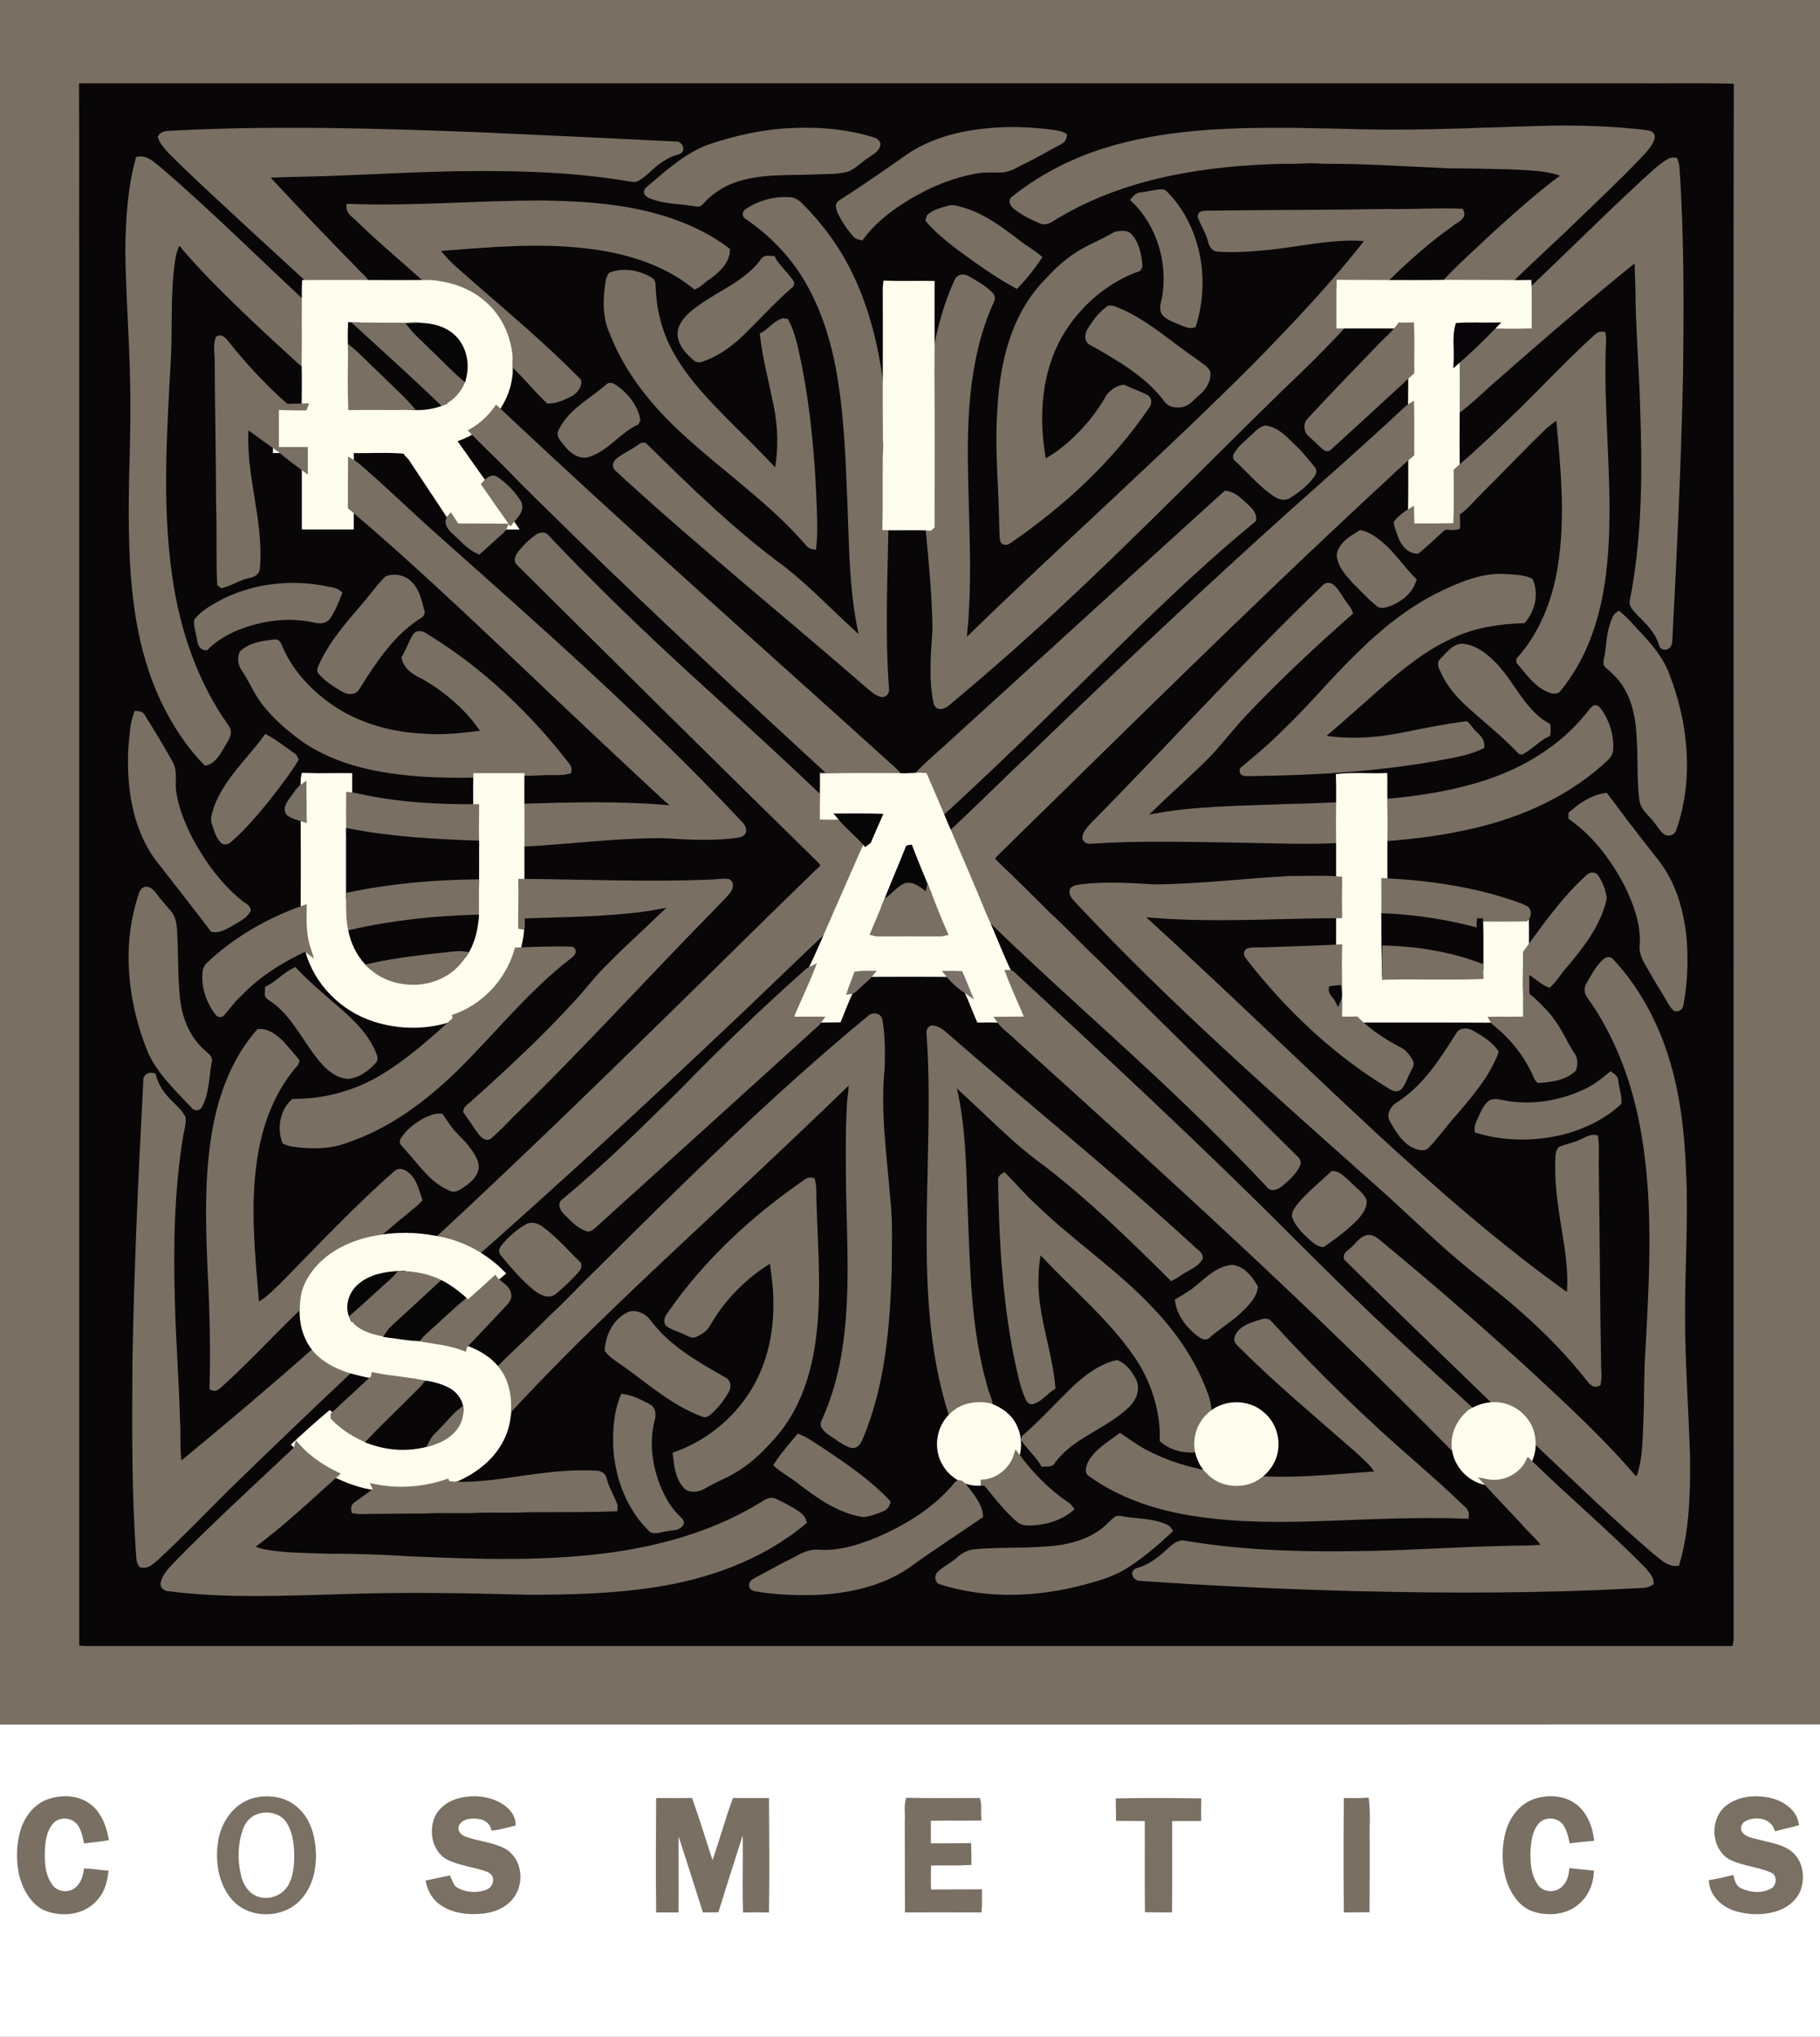 <svg width="59" height="66" viewBox="0 0 59 66" fill="none" xmlns="http://www.w3.org/2000/svg">
<rect x="0" y="0" width="59" height="66" fill="#333333" stroke="none"/>
<g clip-path="url(#clip0_34_357)">
<path d="M0.008 0.003H58.995V55.978C39.334 55.989 19.668 55.978 0.008 55.983V0.003Z" fill="#796F63" stroke="#796F63" stroke-width="0.195"/>
<path d="M2.66 2.798C19.435 2.793 36.209 2.798 52.984 2.798C54.021 2.804 55.064 2.782 56.107 2.809C56.091 10.258 56.102 17.713 56.102 25.162C56.102 34.48 56.096 43.798 56.102 53.122C56.096 53.149 56.091 53.21 56.085 53.242H3.206C3.024 53.242 2.842 53.248 2.666 53.237V8.773C2.66 6.783 2.671 4.793 2.66 2.798Z" fill="#080607" stroke="#080607" stroke-width="0.195"/>
<path d="M44.209 4.289C46.251 4.332 48.293 4.217 50.329 4.168C51.322 4.157 52.315 4.19 53.303 4.305C53.375 4.321 53.447 4.321 53.507 4.354C53.584 4.415 53.529 4.508 53.502 4.574C53.402 4.776 53.231 4.93 53.082 5.094C52.404 5.807 51.681 6.476 50.974 7.166C50.274 7.84 49.551 8.487 48.867 9.172C48.188 9.167 47.515 9.172 46.842 9.167C47.333 8.63 47.895 8.147 48.42 7.643C49.154 6.98 49.888 6.311 50.688 5.73C50.759 5.653 50.599 5.615 50.55 5.582C50.031 5.418 49.485 5.423 48.949 5.39C48.287 5.374 47.625 5.357 46.963 5.357C45.6 5.297 44.243 5.204 42.874 5.209C42.471 5.166 42.069 5.226 41.666 5.209C39.133 5.264 36.517 5.648 34.31 6.952C34.134 7.029 33.974 7.232 33.758 7.155C33.461 7.024 33.157 6.887 32.909 6.673C32.859 6.624 32.793 6.552 32.837 6.476C33.703 5.774 34.713 5.248 35.783 4.908C37.731 4.289 39.801 4.228 41.831 4.239C42.626 4.25 43.415 4.267 44.209 4.289ZM5.578 4.332C8.889 4.157 12.2 4.256 15.511 4.382C17.646 4.475 19.776 4.579 21.906 4.683C22.027 4.661 22.127 4.859 21.989 4.902C21.707 4.974 21.453 5.127 21.227 5.303C21.04 5.462 20.869 5.648 20.653 5.774C20.582 5.818 20.499 5.79 20.422 5.785C18.799 5.505 17.149 5.44 15.505 5.445C13.552 5.445 11.609 5.599 9.662 5.632C9.314 5.642 8.961 5.648 8.613 5.664C8.641 5.741 8.685 5.801 8.735 5.856C9.651 6.848 10.589 7.819 11.532 8.783C11.643 8.915 11.797 9.013 11.88 9.172C11.289 9.172 10.704 9.167 10.12 9.172C8.944 8.087 7.758 7.007 6.588 5.911C6.213 5.549 5.827 5.204 5.473 4.826C5.374 4.705 5.264 4.59 5.22 4.442C5.291 4.321 5.462 4.349 5.578 4.332ZM25.41 4.261C26.342 4.195 27.291 4.25 28.191 4.513C28.279 4.546 28.406 4.557 28.445 4.661C28.434 4.842 28.241 4.919 28.119 5.018C27.887 5.149 27.716 5.363 27.468 5.467C27.137 5.56 26.784 5.538 26.442 5.555C25.553 5.593 24.637 5.522 23.788 5.823C23.374 5.971 22.998 6.223 22.712 6.552C22.651 6.635 22.546 6.585 22.463 6.58C22.077 6.509 21.674 6.519 21.299 6.404C21.183 6.366 21.051 6.344 20.973 6.245C20.957 6.169 21.04 6.13 21.084 6.086C21.696 5.566 22.314 5.001 23.092 4.744C23.843 4.497 24.621 4.321 25.41 4.261ZM31.949 4.261C32.644 4.184 33.35 4.206 34.045 4.294C34.194 4.316 34.349 4.327 34.487 4.398C34.481 4.497 34.415 4.563 34.327 4.601C33.941 4.804 33.565 5.029 33.168 5.22C32.953 5.319 32.754 5.467 32.506 5.489C32.23 5.505 31.949 5.473 31.673 5.522C30.718 5.681 29.824 6.103 29.03 6.64C28.61 6.936 28.218 7.27 27.915 7.682C27.849 7.665 27.777 7.654 27.733 7.599C27.534 7.369 27.358 7.111 27.231 6.832C27.203 6.761 27.17 6.662 27.225 6.596C27.931 6.147 28.616 5.675 29.3 5.193C30.061 4.623 31.011 4.354 31.949 4.261ZM4.491 5.171C4.762 5.127 4.971 5.368 5.17 5.516C6.792 6.914 8.315 8.427 9.882 9.885C9.877 10.521 9.888 11.157 9.877 11.793C9.822 11.781 9.777 11.754 9.739 11.716C8.613 10.691 7.499 9.66 6.461 8.553C6.251 8.317 6.031 8.087 5.843 7.835C5.672 7.906 5.656 8.126 5.606 8.279C5.424 9.331 5.49 10.4 5.451 11.458C5.324 13.881 5.137 16.326 5.495 18.743C5.744 20.458 6.318 22.152 7.338 23.577C7.482 23.786 7.272 23.994 7.184 24.175C7.057 24.378 6.925 24.646 6.676 24.706C6.097 24.114 5.644 23.402 5.291 22.656C4.524 21.017 4.315 19.187 4.282 17.4C4.232 15.728 4.364 14.062 4.315 12.39C4.293 10.948 4.171 9.507 4.16 8.06C4.177 7.09 4.232 6.114 4.491 5.171ZM54.087 5.253C54.147 5.209 54.219 5.193 54.296 5.204C54.318 5.275 54.34 5.346 54.346 5.423C54.501 7.671 54.489 9.923 54.462 12.176C54.401 15.043 54.263 17.91 54.114 20.776C54.109 20.864 54.07 20.957 53.971 20.957C53.866 20.963 53.871 20.842 53.838 20.776C53.7 20.387 53.386 20.108 53.11 19.823C53.022 19.718 52.895 19.614 52.933 19.466C53.342 17.372 53.342 15.229 53.264 13.108C53.231 12.028 53.149 10.954 53.121 9.874C53.121 9.359 53.093 8.849 53.082 8.334C51.548 9.573 50.047 10.855 48.569 12.16C48.116 12.543 47.697 12.971 47.222 13.327C47.222 12.79 47.228 12.247 47.222 11.71C47.642 11.343 48.044 10.948 48.436 10.548C48.806 10.554 49.181 10.559 49.556 10.548V9.463C49.694 9.37 49.805 9.249 49.921 9.134C51.041 8.071 52.133 6.985 53.264 5.938C53.529 5.703 53.778 5.44 54.087 5.253Z" fill="#796F63" stroke="#796F63" stroke-width="0.195"/>
<path d="M36.976 6.334C37.197 6.312 37.417 6.246 37.638 6.23C37.721 6.213 37.77 6.29 37.82 6.339C38.858 7.436 39.122 9.113 38.681 10.522C38.537 10.56 38.41 10.483 38.284 10.434C38.102 10.357 37.892 10.297 37.754 10.143C37.649 9.974 37.754 9.776 37.776 9.595C37.953 8.477 37.588 7.266 36.766 6.471C36.821 6.405 36.888 6.339 36.976 6.334ZM24.224 6.86C24.61 6.597 25.085 6.46 25.554 6.487C25.681 6.476 25.802 6.537 25.896 6.624C26.547 7.26 27.099 8 27.502 8.812C28.296 10.396 28.572 12.177 28.671 13.925C28.688 14.046 28.655 14.172 28.721 14.276C28.748 14.468 28.715 14.665 28.715 14.857C28.71 15.603 28.721 16.343 28.704 17.083C28.671 18.826 28.594 20.574 28.721 22.317C28.738 22.4 28.693 22.493 28.594 22.493C28.401 22.449 28.263 22.301 28.114 22.18C25.416 19.834 22.629 17.587 19.997 15.164C19.925 15.088 19.986 14.978 20.058 14.929C20.256 14.77 20.494 14.671 20.698 14.523C20.759 14.496 20.819 14.413 20.891 14.446C22.326 15.86 23.777 17.275 25.405 18.464C26.199 19.094 26.9 19.829 27.645 20.509C27.75 20.591 27.827 20.711 27.954 20.761C27.954 20.668 27.943 20.58 27.921 20.492C27.59 18.952 27.628 17.362 27.546 15.795C27.496 14.496 27.43 13.186 27.187 11.898C26.988 10.851 26.646 9.82 26.078 8.91C25.603 8.159 24.963 7.512 24.224 7.014C24.158 6.986 24.158 6.888 24.224 6.86Z" fill="#796F63" stroke="#796F63" stroke-width="0.195"/>
<path d="M11.328 6.706C13.442 6.783 15.555 6.585 17.668 6.596C19.042 6.618 20.438 6.722 21.752 7.172C22.397 7.396 23.021 7.698 23.567 8.114C23.55 8.482 23.247 8.75 22.971 8.953C22.817 9.046 22.695 9.194 22.53 9.271C21.531 8.46 20.251 8.093 18.987 7.95C17.464 7.775 15.925 7.906 14.402 8.027C14.308 8.032 14.214 8.049 14.12 8.06C14.352 8.378 14.633 8.652 14.931 8.904C16.217 10.038 17.547 11.129 18.744 12.351C18.772 12.511 18.634 12.659 18.513 12.741C18.286 12.856 18.038 12.976 17.779 12.982C17.354 12.576 16.99 12.105 16.548 11.716C16.532 11.869 16.554 12.023 16.515 12.176C16.509 11.973 16.515 11.776 16.521 11.573C16.471 10.904 16.156 10.236 15.627 9.808C15.158 9.408 14.54 9.211 13.933 9.172C13.16 8.465 12.349 7.802 11.599 7.068C11.499 6.958 11.323 6.876 11.328 6.706ZM30.134 7.029C30.305 6.881 30.525 6.826 30.74 6.766C30.884 6.711 31.033 6.777 31.171 6.81C31.866 7.007 32.451 7.451 33.014 7.884C33.224 8.049 33.461 8.175 33.665 8.35C33.45 8.663 33.212 8.97 32.948 9.244C32.291 8.882 31.678 8.443 31.077 7.999C30.735 7.731 30.387 7.462 30.106 7.128C30.111 7.106 30.128 7.051 30.134 7.029Z" fill="#796F63" stroke="#796F63" stroke-width="0.195"/>
<path d="M39.127 6.925C41.081 6.898 43.029 6.903 44.976 6.871C45.771 6.887 46.566 6.827 47.355 6.86C47.449 7.04 47.173 7.128 47.062 7.227C46.35 7.731 45.688 8.307 45.065 8.915C44.982 8.997 44.888 9.063 44.838 9.173C44.364 9.167 43.895 9.173 43.426 9.167C43.415 9.628 43.42 10.088 43.42 10.549H43.536C42.88 11.256 42.195 11.935 41.489 12.598C38.587 15.432 35.767 18.354 32.727 21.045C32.064 21.632 31.391 22.207 30.712 22.777C30.619 22.86 30.431 22.953 30.365 22.794C30.194 22.005 30.276 21.188 30.326 20.393C30.315 19.308 30.205 18.228 30.105 17.148L30.15 17.099L30.199 17.049C30.199 15.411 30.21 13.777 30.194 12.138C30.216 12.067 30.243 11.996 30.26 11.924C30.398 10.965 30.624 10.006 31.032 9.118C31.082 8.981 31.248 8.959 31.358 9.036C31.623 9.189 31.899 9.337 32.108 9.556C32.219 9.672 32.092 9.803 32.053 9.924C31.281 11.732 31.242 13.744 31.292 15.679C31.319 17.071 31.397 18.458 31.308 19.85C31.303 20.179 31.237 20.508 31.242 20.843C31.314 20.81 31.375 20.749 31.43 20.689C34.492 17.702 37.698 14.862 40.722 11.837C42.008 10.521 43.277 9.184 44.403 7.731C43.222 7.6 42.063 7.928 40.893 8.022C40.413 8.065 39.933 8.093 39.453 8.055C39.32 8.027 39.276 7.89 39.249 7.775C39.177 7.506 39.017 7.271 38.923 7.013C38.929 6.903 39.056 6.936 39.127 6.925Z" fill="#796F63" stroke="#796F63" stroke-width="0.195"/>
<path d="M36.182 7.599C36.309 7.583 36.463 7.55 36.584 7.627C36.838 7.884 36.91 8.268 36.938 8.613C36.932 8.635 36.916 8.679 36.904 8.696C35.911 9.046 35.056 9.754 34.482 10.636C33.643 11.924 33.544 13.552 33.836 15.027C34.002 14.889 34.195 14.802 34.361 14.67C35.006 14.182 35.558 13.558 35.955 12.851C36.071 12.713 36.231 12.587 36.419 12.566C36.656 12.675 36.904 12.763 37.142 12.878C37.263 12.938 37.235 13.097 37.158 13.179C35.983 14.906 34.416 16.342 32.7 17.52C32.645 17.57 32.518 17.586 32.518 17.488C32.484 17.323 32.501 17.159 32.49 16.994C32.474 15.86 32.358 14.731 32.413 13.596C32.451 12.516 32.6 11.414 33.058 10.422C33.285 9.94 33.583 9.49 33.958 9.112C34.344 8.685 34.786 8.301 35.304 8.049C35.602 7.906 35.895 7.758 36.182 7.599ZM24.765 8.433C24.831 8.35 24.958 8.4 25.046 8.394C25.201 8.685 25.477 8.893 25.648 9.173C25.648 9.183 25.642 9.216 25.637 9.227C25.118 9.666 24.666 10.17 24.18 10.647C23.761 11.08 23.27 11.464 22.685 11.645C22.591 11.661 22.525 11.573 22.458 11.518C22.232 11.31 22 11.02 22.078 10.691C22.166 10.378 22.442 10.17 22.69 9.984C23.391 9.479 24.257 9.156 24.765 8.433Z" fill="#796F63" stroke="#796F63" stroke-width="0.195"/>
<path d="M19.807 8.921C20.226 8.762 20.717 8.855 21.092 9.091C21.175 9.135 21.148 9.25 21.159 9.326C21.186 10.055 21.368 10.784 21.721 11.426C22.24 12.385 23.029 13.158 23.791 13.925C24.243 14.369 24.695 14.819 25.131 15.29C25.148 15.285 25.187 15.279 25.203 15.279C25.341 14.561 25.319 13.816 25.17 13.103C25.021 12.358 24.822 11.618 24.734 10.861C24.971 10.741 25.126 10.489 25.391 10.412C25.413 10.417 25.457 10.428 25.479 10.428C25.722 10.883 25.794 11.404 25.904 11.897C26.174 13.289 26.307 14.704 26.367 16.118C26.384 16.644 26.423 17.181 26.367 17.707C26.246 17.691 26.18 17.576 26.102 17.494C24.944 16.184 23.493 15.191 22.212 14.013C21.214 13.103 20.336 12.029 19.851 10.762C19.646 10.313 19.641 9.809 19.702 9.326C19.718 9.189 19.729 9.041 19.807 8.921Z" fill="#796F63" stroke="#796F63" stroke-width="0.195"/>
<path d="M9.887 9.172H10.119C10.704 9.167 11.289 9.172 11.879 9.172C12.564 9.178 13.248 9.172 13.932 9.172C14.539 9.211 15.157 9.408 15.626 9.808C16.156 10.236 16.47 10.905 16.52 11.573C16.514 11.776 16.509 11.973 16.514 12.176C16.47 12.56 16.321 12.938 16.095 13.256C15.891 13.547 15.62 13.788 15.317 13.969C15.124 14.078 14.914 14.177 14.693 14.237C14.716 14.292 14.738 14.341 14.776 14.385C15.091 14.818 15.389 15.262 15.709 15.695C15.985 16.095 16.266 16.495 16.547 16.896C16.586 16.95 16.619 17.005 16.658 17.06C16.553 17.06 16.448 17.06 16.343 17.066C15.83 17.06 15.317 17.066 14.798 17.06C14.732 16.961 14.666 16.857 14.6 16.759C14.186 16.123 13.761 15.498 13.347 14.867C13.297 14.769 13.176 14.725 13.159 14.61C12.563 14.55 11.967 14.599 11.372 14.582C11.372 14.709 11.372 14.835 11.377 14.961C11.372 15.449 11.372 15.936 11.372 16.424V17.06H9.882V15.185V14.583H8.944V14.467C8.944 14.04 8.938 13.612 8.944 13.185C9.253 13.19 9.556 13.207 9.865 13.201L9.876 13.174C9.882 12.713 9.887 12.253 9.876 11.793C9.887 11.157 9.876 10.521 9.882 9.885C9.887 9.649 9.876 9.408 9.887 9.172ZM43.426 9.167C43.895 9.172 44.364 9.167 44.838 9.172C45.506 9.172 46.173 9.178 46.841 9.167C47.514 9.172 48.188 9.167 48.866 9.172C49.093 9.178 49.319 9.178 49.55 9.172C49.556 9.266 49.556 9.364 49.556 9.463V10.548C49.181 10.559 48.806 10.554 48.436 10.548C48.044 10.554 47.658 10.532 47.272 10.559C47.167 10.932 47.244 11.327 47.222 11.71C47.227 12.248 47.222 12.79 47.222 13.327C47.216 13.974 47.216 14.615 47.222 15.262C47.227 15.712 47.222 16.167 47.222 16.622V16.66C47.211 16.791 47.211 16.918 47.205 17.049C46.72 17.06 46.234 17.066 45.749 17.06C45.749 16.896 45.749 16.726 45.743 16.556C45.754 15.942 45.749 15.328 45.749 14.709C45.743 14.188 45.754 13.673 45.743 13.152C45.749 12.785 45.749 12.417 45.749 12.05C45.743 11.551 45.76 11.053 45.743 10.548C45.622 10.554 45.506 10.554 45.39 10.548H43.42C43.42 10.088 43.415 9.627 43.426 9.167ZM28.715 9.704C28.72 9.534 28.704 9.364 28.726 9.194C29.217 9.211 29.708 9.194 30.199 9.2C30.194 10.181 30.205 11.162 30.194 12.138C30.21 13.777 30.199 15.41 30.199 17.049L30.149 17.098C29.669 17.066 29.189 17.098 28.704 17.082C28.72 16.342 28.709 15.602 28.715 14.857C28.715 14.665 28.748 14.467 28.72 14.275C28.709 12.752 28.72 11.228 28.715 9.704Z" fill="#FFFDEE" stroke="#FFFDEE" stroke-width="0.195"/>
<path d="M35.955 10.001C36.082 9.979 36.193 10.061 36.309 10.099C37.224 10.505 37.958 11.196 38.781 11.749C38.902 11.848 39.056 11.925 39.139 12.062C39.167 12.33 39.007 12.572 38.808 12.736C38.648 12.862 38.516 13.059 38.3 13.098C38.141 13.12 37.936 13.114 37.837 12.966C37.219 12.133 36.292 11.607 35.404 11.102C35.238 11.037 35.255 10.834 35.343 10.708C35.503 10.445 35.696 10.182 35.955 10.001Z" fill="#796F63" stroke="#796F63" stroke-width="0.195"/>
<path d="M11.377 10.543C11.466 10.549 11.554 10.548 11.642 10.548C12.547 11.376 13.458 12.193 14.335 13.042C13.998 13.18 13.629 13.212 13.265 13.185C12.928 12.812 12.547 12.478 12.194 12.122C11.913 11.869 11.665 11.59 11.377 11.349C11.372 11.08 11.366 10.812 11.377 10.543Z" fill="#080607" stroke="#080607" stroke-width="0.195"/>
<path d="M11.645 10.548C12.125 10.554 12.605 10.554 13.085 10.554C13.272 10.559 13.46 10.51 13.642 10.559C13.543 10.559 13.443 10.565 13.344 10.57C13.537 10.811 13.774 11.003 13.984 11.223C14.337 11.551 14.663 11.902 15.022 12.215C14.933 12.576 14.674 12.883 14.337 13.042C13.46 12.193 12.55 11.376 11.645 10.548ZM45.392 10.548C45.508 10.554 45.624 10.554 45.745 10.548C45.762 11.053 45.745 11.551 45.751 12.05C44.863 12.867 43.974 13.689 43.08 14.5C43.025 14.566 42.948 14.489 42.904 14.451C42.766 14.314 42.622 14.188 42.479 14.056C42.358 13.947 42.347 13.738 42.468 13.623C43.18 12.856 43.908 12.1 44.642 11.343C44.885 11.069 45.177 10.85 45.392 10.548Z" fill="#796F63" stroke="#796F63" stroke-width="0.195"/>
<path d="M47.272 10.56C47.658 10.533 48.044 10.555 48.436 10.549C48.044 10.949 47.641 11.344 47.222 11.711C47.244 11.327 47.167 10.933 47.272 10.56Z" fill="#080508" stroke="#080508" stroke-width="0.195"/>
<path d="M13.344 10.57C13.443 10.565 13.543 10.56 13.642 10.56C14.011 10.57 14.392 10.669 14.668 10.921C15.021 11.245 15.132 11.765 15.021 12.215C14.662 11.902 14.337 11.552 13.984 11.223C13.774 11.004 13.537 10.812 13.344 10.57Z" fill="#070607" stroke="#070607" stroke-width="0.195"/>
<path d="M51.743 10.938C51.798 10.883 51.864 10.828 51.958 10.845C51.98 10.971 51.963 11.102 51.958 11.234C51.886 13.284 52.145 15.329 52.063 17.378C52.018 18.447 51.886 19.522 51.516 20.536C51.279 21.194 50.937 21.818 50.484 22.361C50.363 22.41 50.236 22.35 50.126 22.295C49.751 22.103 49.524 21.742 49.254 21.44V21.385C49.993 20.558 50.413 19.494 50.589 18.409C50.86 16.776 50.689 15.12 50.534 13.481C50.363 13.553 50.231 13.69 50.082 13.794C49.337 14.512 48.625 15.268 47.891 15.997C47.676 16.211 47.483 16.458 47.223 16.622C47.223 16.167 47.229 15.712 47.223 15.263C47.952 14.638 48.642 13.975 49.326 13.317C50.131 12.522 50.904 11.7 51.743 10.938ZM7.08 10.976C7.169 10.938 7.229 11.015 7.284 11.069C7.886 11.831 8.548 12.544 9.276 13.185C9.475 13.18 9.679 13.18 9.878 13.174L9.867 13.202C9.558 13.207 9.254 13.191 8.945 13.185C8.94 13.613 8.945 14.04 8.945 14.468C8.614 14.243 8.305 13.991 7.969 13.772C7.831 15.339 8.465 16.858 8.327 18.42C8.316 18.557 8.184 18.612 8.062 18.634C7.764 18.699 7.494 18.875 7.202 18.957C7.185 18.941 7.152 18.913 7.135 18.902C7.097 18.053 7.135 17.192 7.102 16.343C7.102 14.802 7.064 13.267 7.058 11.727C7.058 11.481 7.003 11.217 7.08 10.976ZM11.379 11.349C11.666 11.59 11.914 11.87 12.195 12.122C12.549 12.478 12.929 12.812 13.266 13.185C12.642 13.196 12.008 13.18 11.384 13.191C11.362 12.577 11.373 11.963 11.379 11.349ZM19.727 12.522C19.799 12.467 19.887 12.544 19.954 12.582C20.296 12.829 20.577 13.185 20.66 13.602C20.649 13.624 20.632 13.662 20.621 13.684C20.058 13.936 19.689 14.501 19.098 14.704C18.789 14.819 18.513 14.572 18.342 14.347C18.265 14.238 18.116 14.117 18.199 13.969C18.519 13.317 19.209 12.988 19.727 12.522ZM45.447 13.405C45.546 13.317 45.634 13.218 45.745 13.152C45.756 13.673 45.745 14.188 45.75 14.709C45.314 15.071 44.911 15.476 44.492 15.855C40.392 19.659 36.425 23.594 32.43 27.502C32.341 27.596 32.231 27.678 32.159 27.798C32.148 27.875 32.225 27.924 32.27 27.979C32.849 28.533 33.423 29.097 33.991 29.668C34.51 30.139 34.984 30.654 35.492 31.131C37.655 33.258 39.818 35.385 41.97 37.522C42.025 37.572 42.092 37.632 42.064 37.72C41.948 37.983 41.716 38.18 41.501 38.361C41.402 38.443 41.231 38.531 41.142 38.399C40.282 37.484 39.393 36.59 38.483 35.719C36.37 33.691 34.146 31.772 32.049 29.728C31.994 29.695 31.944 29.58 31.878 29.64C31.53 28.774 31.149 27.913 30.785 27.053C31.723 26.181 32.628 25.277 33.561 24.395C36.259 21.796 38.985 19.22 41.772 16.715C43.002 15.614 44.244 14.528 45.447 13.405ZM15.319 13.969C15.622 13.788 15.892 13.547 16.097 13.257C20.207 17.132 24.451 20.875 28.65 24.669C28.81 24.828 29.009 24.965 29.146 25.151C28.33 25.151 27.508 25.14 26.685 25.162C26.691 25.595 26.669 26.028 26.674 26.461C26.857 26.466 27.039 26.466 27.226 26.461C27.48 26.768 27.795 27.015 28.059 27.316L28.148 27.25C27.745 28.133 27.364 29.026 26.972 29.914C25.759 31.043 24.578 32.211 23.364 33.346C20.759 35.812 18.116 38.235 15.429 40.614C15.028 40.382 14.589 40.224 14.132 40.148C14.16 40.142 14.209 40.137 14.232 40.131C16.709 37.835 19.131 35.489 21.548 33.126C23.27 31.444 24.98 29.739 26.719 28.062C26.68 27.979 26.619 27.908 26.553 27.842C23.292 24.647 20.053 21.44 16.814 18.223C16.737 18.14 16.819 18.031 16.863 17.954C17.018 17.751 17.206 17.565 17.415 17.417C17.504 17.346 17.653 17.313 17.724 17.428C19.192 18.984 20.737 20.47 22.31 21.912C23.767 23.244 25.229 24.564 26.652 25.929C26.68 25.666 26.658 25.398 26.669 25.134C26.774 25.14 26.873 25.14 26.972 25.14C26.939 25.063 26.873 25.009 26.812 24.954C24.092 22.449 21.383 19.933 18.734 17.357C17.962 16.589 17.167 15.844 16.417 15.054C16.052 14.693 15.677 14.336 15.319 13.969ZM41.021 13.887C41.38 13.936 41.65 14.221 41.893 14.468C42.136 14.682 42.334 14.945 42.544 15.197C42.616 15.263 42.555 15.356 42.506 15.416C42.312 15.679 42.048 15.882 41.772 16.052C41.634 16.145 41.468 16.085 41.341 15.997C40.911 15.707 40.569 15.306 40.194 14.95C40.144 14.895 40.033 14.846 40.078 14.758C40.215 14.517 40.442 14.347 40.64 14.161C40.756 14.051 40.861 13.925 41.021 13.887Z" fill="#796F63" stroke="#796F63" stroke-width="0.195"/>
<path d="M9.109 14.583H9.882V15.186C9.623 14.989 9.352 14.802 9.109 14.583Z" fill="#787064" stroke="#787064" stroke-width="0.195"/>
<path d="M11.38 14.961C11.54 15.049 11.668 15.18 11.811 15.301C12.583 15.975 13.317 16.693 14.084 17.373C17.428 20.349 20.794 23.309 23.862 26.57C23.95 26.674 24.088 26.768 24.094 26.916C24.083 27.025 23.967 27.036 23.884 27.053C23.101 27.162 22.311 27.113 21.528 27.064C19.983 27.053 18.444 27.261 16.904 27.343C16.91 26.943 16.904 26.543 16.904 26.143C18.504 26.093 20.104 26.05 21.699 26.192C21.771 26.198 21.848 26.198 21.92 26.192C21.787 26.006 21.583 25.874 21.418 25.71C19.928 24.323 18.444 22.931 16.965 21.522C15.133 19.79 13.301 18.052 11.375 16.424C11.375 15.937 11.375 15.449 11.38 14.961Z" fill="#796F63" stroke="#796F63" stroke-width="0.195"/>
<path d="M15.711 15.695C15.805 15.597 15.943 15.432 16.086 15.547C16.368 15.733 16.61 15.991 16.793 16.276C16.941 16.506 16.688 16.726 16.55 16.896C16.268 16.495 15.987 16.095 15.711 15.695Z" fill="#7A7064" stroke="#7A7064" stroke-width="0.195"/>
<path d="M31.003 23.945C33.91 21.298 36.819 18.645 39.737 16.003C39.975 16.025 40.151 16.206 40.322 16.354C40.455 16.491 40.642 16.622 40.626 16.831C39.252 17.96 37.95 19.182 36.675 20.421C34.628 22.422 32.603 24.439 30.495 26.368C30.324 25.962 30.147 25.551 29.971 25.146L29.96 25.129C29.888 25.124 29.822 25.113 29.75 25.107C30.147 24.696 30.589 24.334 31.003 23.945Z" fill="#796F63" stroke="#796F63" stroke-width="0.195"/>
<path d="M45.281 16.939C45.408 16.78 45.574 16.66 45.745 16.556C45.75 16.726 45.75 16.895 45.75 17.06C46.236 17.065 46.721 17.06 47.207 17.049C47.212 16.917 47.212 16.791 47.224 16.66C47.229 16.791 47.24 16.923 47.235 17.054C47.08 17.131 46.854 16.989 46.727 17.142C46.473 17.378 46.214 17.619 45.943 17.844C45.701 17.844 45.524 17.63 45.436 17.422C45.381 17.263 45.303 17.104 45.281 16.939Z" fill="#7A7064" stroke="#7A7064" stroke-width="0.195"/>
<path d="M14.603 16.759C14.669 16.858 14.735 16.962 14.802 17.06C15.32 17.066 15.834 17.06 16.347 17.066C16.308 17.164 16.22 17.23 16.142 17.296C15.933 17.482 15.729 17.674 15.519 17.86C15.193 17.707 14.967 17.428 14.708 17.197C14.581 17.088 14.47 16.907 14.603 16.759Z" fill="#797064" stroke="#797064" stroke-width="0.195"/>
<path d="M44.11 17.279C44.358 17.334 44.562 17.488 44.755 17.646C45.158 17.986 45.445 18.436 45.815 18.803C45.699 19.159 45.385 19.412 45.048 19.543C44.927 19.576 44.778 19.658 44.667 19.543C44.397 19.324 44.165 19.061 43.917 18.82C43.702 18.578 43.448 18.315 43.431 17.976C43.497 17.636 43.834 17.449 44.11 17.279ZM46.819 19.214C47.432 18.924 48.094 18.655 48.789 18.699C49.059 18.721 49.346 18.715 49.6 18.825C49.788 19.236 49.666 19.757 49.374 20.097C48.59 20.124 47.801 20.239 47.084 20.574C46.173 20.979 45.395 21.615 44.656 22.267C44.093 22.766 43.531 23.27 42.956 23.758C42.907 23.808 42.846 23.846 42.813 23.912C43.724 24.076 44.662 24.005 45.561 23.819C46.212 23.687 46.863 23.555 47.525 23.473C47.619 23.555 47.674 23.671 47.768 23.753C47.884 23.868 48.033 23.994 48.022 24.175C47.531 24.41 46.985 24.476 46.455 24.58C44.496 24.92 42.499 25.03 40.507 25.052C40.424 25.046 40.258 25.085 40.286 24.948C40.777 24.542 41.268 24.131 41.715 23.671C42.504 22.92 43.194 22.075 43.977 21.314C44.811 20.48 45.743 19.718 46.819 19.214ZM12.547 18.765C12.779 18.672 13.082 18.726 13.259 18.907C13.524 19.148 13.579 19.521 13.673 19.85C13.651 19.938 13.546 19.965 13.48 20.02C12.646 20.585 12.089 21.451 11.559 22.289C11.471 22.437 11.267 22.404 11.134 22.328C10.875 22.174 10.616 22.01 10.417 21.785C10.345 21.73 10.401 21.648 10.423 21.588C10.765 20.826 11.328 20.201 11.868 19.57C12.095 19.307 12.293 19.011 12.547 18.765ZM7.123 19.57C8.166 19.006 9.413 18.858 10.572 19.094C10.71 19.127 10.87 19.132 10.986 19.231C10.886 19.488 10.781 19.751 10.627 19.982C10.533 20.124 10.351 20.113 10.207 20.08C9.347 19.888 8.436 20.015 7.631 20.349C7.283 20.497 6.946 20.7 6.676 20.974C6.516 20.974 6.494 20.793 6.477 20.672C6.45 20.486 6.373 20.305 6.389 20.119C6.577 19.877 6.858 19.724 7.123 19.57Z" fill="#796F63" stroke="#796F63" stroke-width="0.195"/>
<path d="M42.951 19.033C42.99 18.979 43.067 18.979 43.128 18.995C43.299 19.116 43.398 19.313 43.509 19.483C43.591 19.609 43.696 19.713 43.752 19.85C42.571 20.891 41.412 21.971 40.325 23.122C39.916 23.555 39.558 24.032 39.144 24.465C38.559 25.057 37.93 25.6 37.34 26.181C37.229 26.296 37.086 26.384 37.008 26.526C37.351 26.488 37.687 26.411 38.024 26.367C39.287 26.203 40.562 26.203 41.831 26.148C42.355 26.142 42.885 26.11 43.409 26.093C43.404 26.471 43.404 26.844 43.409 27.222C42.256 27.277 41.108 27.222 39.961 27.206C38.432 27.184 36.898 27.14 35.375 27.244C35.292 27.255 35.199 27.233 35.182 27.14C35.199 27.009 35.292 26.904 35.375 26.806C37.913 24.23 40.341 21.544 42.951 19.033ZM52.282 20.261C52.326 20.135 52.354 19.987 52.475 19.91C52.724 20.113 52.928 20.371 53.154 20.601C53.513 20.99 53.86 21.407 54.037 21.911C54.638 23.473 54.809 25.255 54.252 26.855C54.23 26.965 54.081 27.025 53.993 26.948C53.871 26.85 53.8 26.707 53.7 26.587C53.529 26.362 53.264 26.186 53.237 25.885C53.16 25.265 53.198 24.635 53.16 24.016C53.138 23.391 53.044 22.739 52.702 22.201C52.553 21.955 52.343 21.752 52.122 21.566C52.039 21.505 52.095 21.401 52.1 21.319C52.172 20.968 52.166 20.601 52.282 20.261ZM13.474 20.612C13.535 20.508 13.673 20.546 13.756 20.601C15.56 21.692 17.111 23.166 18.391 24.822C18.43 24.871 18.441 24.92 18.43 24.98C18.159 25.046 17.883 25.008 17.607 25.024C15.753 25.085 13.866 25.238 12.034 24.849C11.289 24.69 10.566 24.421 9.932 24.005C9.463 23.676 9.021 23.303 8.657 22.865C8.348 22.508 8.183 22.064 7.923 21.681C7.819 21.538 7.78 21.335 7.857 21.171C8.133 20.908 8.53 20.864 8.895 20.82C9.021 20.787 9.038 20.952 9.082 21.029C9.479 21.922 10.208 22.634 11.041 23.128C11.863 23.599 12.801 23.829 13.745 23.873C14.407 23.928 15.069 23.84 15.726 23.758C15.24 22.991 14.534 22.377 13.745 21.922C13.48 21.801 13.188 21.631 13.116 21.319C13.254 21.094 13.331 20.837 13.474 20.612ZM46.77 21.407C46.963 21.231 47.123 20.963 47.404 20.957C47.697 20.979 47.962 21.133 48.177 21.319C48.96 21.944 49.258 23.024 50.163 23.523C50.174 23.61 50.174 23.698 50.163 23.78C49.854 23.923 49.628 24.191 49.33 24.35L49.291 24.345C48.789 23.813 48.215 23.363 47.669 22.87C47.322 22.552 46.996 22.201 46.803 21.763C46.753 21.653 46.654 21.505 46.77 21.407Z" fill="#796F63" stroke="#796F63" stroke-width="0.195"/>
<path d="M51.509 23.161C51.575 23.09 51.625 22.991 51.713 22.947C51.791 22.958 51.818 23.035 51.862 23.084C52.1 23.435 52.227 23.868 52.199 24.29C52.188 24.493 52 24.603 51.873 24.729C50.626 25.836 49.032 26.494 47.404 26.823C46.698 26.976 45.975 27.069 45.252 27.135C45.125 27.14 44.998 27.168 44.877 27.146C44.899 26.477 44.849 25.814 44.871 25.151C44.915 25.425 44.871 25.71 44.893 25.989C46.019 25.896 47.15 25.715 48.231 25.359C49.495 24.937 50.676 24.208 51.509 23.161ZM4.43 23.139C4.496 23.145 4.574 23.145 4.607 23.216C4.916 23.715 5.225 24.219 5.512 24.734C5.666 25.008 5.572 25.332 5.611 25.628C5.683 26.187 5.903 26.713 6.157 27.212C6.576 27.985 7.101 28.714 7.79 29.267C7.868 29.338 8.006 29.377 8.033 29.492C7.923 29.684 7.708 29.777 7.531 29.892C7.332 29.991 7.134 30.144 6.902 30.106C6.306 29.328 5.705 28.555 5.098 27.782C4.369 26.762 4.193 25.452 4.259 24.23C4.298 23.863 4.303 23.484 4.43 23.139ZM8.629 23.907C8.949 24.087 9.236 24.312 9.534 24.526C9.545 24.548 9.562 24.592 9.573 24.614C9.302 25.058 8.977 25.463 8.662 25.874C8.293 26.324 7.923 26.773 7.481 27.162C7.415 27.217 7.327 27.316 7.233 27.245C7.084 27.097 7.034 26.883 6.968 26.691C6.891 26.505 6.996 26.313 7.046 26.132C7.382 25.271 8.094 24.641 8.629 23.907Z" fill="#796F63" stroke="#796F63" stroke-width="0.195"/>
<path d="M9.84 25.48C9.845 25.37 9.84 25.255 9.862 25.145C10.348 25.162 10.833 25.145 11.319 25.151V25.765C11.313 26.159 11.319 26.554 11.319 26.949V29.015C11.319 29.421 11.308 29.826 11.407 30.221C11.501 30.638 11.722 31.027 12.036 31.312C12.72 31.937 13.846 31.986 14.585 31.427C14.767 31.29 14.916 31.114 15.043 30.928C15.286 30.577 15.391 30.155 15.424 29.739C15.441 29.355 15.424 28.977 15.435 28.593C15.441 28.177 15.435 27.755 15.435 27.338C15.424 26.943 15.429 26.554 15.435 26.16C15.441 25.825 15.429 25.491 15.441 25.151H16.903C16.903 25.485 16.897 25.814 16.903 26.143C16.903 26.543 16.908 26.943 16.903 27.343V28.577C16.914 29.081 16.892 29.591 16.897 30.095C16.881 30.336 16.831 30.572 16.77 30.802C16.483 31.805 15.683 32.66 14.679 32.984C13.873 33.28 12.957 33.274 12.141 33.011C11.114 32.682 10.27 31.833 9.989 30.797C9.84 30.358 9.834 29.892 9.845 29.437C9.851 28.473 9.851 27.508 9.845 26.538C9.84 26.187 9.845 25.836 9.84 25.48ZM26.686 25.162C27.508 25.14 28.331 25.151 29.147 25.151C29.423 25.173 29.694 25.123 29.969 25.145C30.146 25.551 30.323 25.962 30.494 26.368C30.587 26.598 30.687 26.828 30.786 27.053C31.15 27.913 31.531 28.774 31.879 29.64C32.171 30.265 32.403 30.912 32.701 31.526C32.894 32.041 33.131 32.534 33.335 33.038C33.015 33.044 32.701 33.038 32.386 33.044C32.171 33.033 31.961 33.033 31.746 33.038C31.614 32.737 31.503 32.425 31.36 32.123C31.283 31.937 31.211 31.745 31.128 31.564C30.996 31.558 30.863 31.558 30.736 31.558C29.892 31.553 29.053 31.553 28.215 31.558C28.066 31.558 27.922 31.553 27.773 31.575C27.707 31.756 27.63 31.931 27.569 32.118C27.42 32.414 27.31 32.726 27.183 33.033C26.973 33.038 26.769 33.033 26.559 33.044C26.239 33.044 25.925 33.038 25.605 33.044C25.814 32.49 26.085 31.964 26.3 31.416C26.543 30.923 26.752 30.413 26.973 29.914C27.365 29.026 27.746 28.133 28.148 27.25C28.259 26.987 28.375 26.729 28.491 26.466C28.066 26.455 27.646 26.461 27.227 26.461C27.039 26.466 26.857 26.466 26.675 26.461C26.67 26.028 26.692 25.595 26.686 25.162ZM43.406 25.173C43.891 25.123 44.388 25.167 44.873 25.151C44.851 25.814 44.901 26.477 44.879 27.146C44.879 27.612 44.873 28.083 44.879 28.555C44.885 28.933 44.879 29.311 44.879 29.695C44.873 30.347 44.885 30.999 44.901 31.652C45.927 31.624 46.959 31.668 47.991 31.63C47.986 31.524 47.986 31.418 47.991 31.312C47.991 30.797 48.002 30.281 47.98 29.766C48.477 29.766 48.968 29.772 49.464 29.761C49.475 30.133 49.464 30.506 49.47 30.879C49.486 31.334 49.437 31.789 49.475 32.249V32.282C49.475 32.534 49.47 32.786 49.475 33.038C49.111 33.049 48.753 33.038 48.388 33.044C46.915 33.033 45.442 33.038 43.963 33.038C43.775 33.044 43.593 33.044 43.406 33.038C43.433 32.26 43.389 31.482 43.411 30.703V29.657C43.406 29.273 43.406 28.884 43.411 28.5V27.223C43.406 26.846 43.406 26.47 43.411 26.094C43.411 25.787 43.417 25.48 43.406 25.173Z" fill="#FFFDEE" stroke="#FFFDEE" stroke-width="0.195"/>
<path d="M9.479 25.907C9.595 25.765 9.684 25.584 9.838 25.48C9.844 25.836 9.838 26.187 9.844 26.537C9.678 26.483 9.502 26.444 9.364 26.34C9.264 26.187 9.397 26.028 9.479 25.907Z" fill="#787064" stroke="#787064" stroke-width="0.195"/>
<path d="M11.319 25.765C11.507 25.781 11.689 25.836 11.871 25.869C13.04 26.105 14.243 26.165 15.435 26.159C15.43 26.554 15.424 26.943 15.435 27.338C14.056 27.288 12.676 27.212 11.319 26.949C11.319 26.554 11.313 26.159 11.319 25.765ZM50.943 26.384C51.252 26.11 51.627 25.852 52.047 25.797C52.472 26.362 52.897 26.938 53.338 27.491C53.537 27.754 53.758 28.001 53.928 28.286C54.293 28.884 54.475 29.569 54.563 30.259C54.64 31.021 54.618 31.8 54.475 32.556C54.469 32.638 54.386 32.704 54.309 32.666C54.182 32.545 54.116 32.381 54.028 32.238C53.857 31.964 53.686 31.69 53.531 31.405C53.393 31.175 53.228 30.928 53.25 30.648C53.305 29.969 53.062 29.311 52.775 28.708C52.334 27.853 51.743 27.042 50.943 26.483C50.943 26.461 50.943 26.411 50.943 26.384Z" fill="#796F63" stroke="#796F63" stroke-width="0.195"/>
<path d="M27.227 26.46C27.646 26.46 28.065 26.455 28.49 26.466C28.374 26.729 28.258 26.987 28.148 27.25C28.126 27.266 28.082 27.299 28.06 27.316C27.795 27.014 27.48 26.767 27.227 26.46Z" fill="#070606" stroke="#070606" stroke-width="0.195"/>
<path d="M11.316 26.948C12.674 27.211 14.053 27.288 15.433 27.337C15.433 27.754 15.438 28.176 15.433 28.593C14.053 28.609 12.668 28.73 11.316 29.015L11.316 26.948Z" fill="#080607" stroke="#080607" stroke-width="0.195"/>
<path d="M29.449 27.486C29.46 27.481 29.482 27.47 29.493 27.47C29.681 27.969 29.891 28.456 30.095 28.955L30.078 29.037C29.852 28.917 29.653 28.654 29.361 28.714C29.124 28.824 28.969 29.049 28.754 29.186C28.98 28.615 29.223 28.056 29.449 27.486Z" fill="#070607" stroke="#070607" stroke-width="0.195"/>
<path d="M51.449 28.472C51.521 28.39 51.653 28.314 51.731 28.428C51.869 28.631 51.957 28.872 51.99 29.108C51.808 29.936 51.267 30.627 50.732 31.268C50.544 31.465 50.412 31.712 50.213 31.898C49.948 31.788 49.744 31.547 49.479 31.432C49.474 31.701 49.485 31.975 49.474 32.249C49.435 31.788 49.485 31.334 49.468 30.879C50.081 30.04 50.682 29.18 51.449 28.472ZM37.417 28.757C38.896 28.747 40.358 28.56 41.831 28.483C42.356 28.489 42.885 28.456 43.41 28.5C43.404 28.884 43.404 29.273 43.41 29.656C41.258 29.662 39.1 29.826 36.959 29.607C36.965 29.667 36.992 29.717 37.047 29.755C39.569 32.046 42.008 34.431 44.508 36.749C46.533 38.618 48.618 40.444 50.875 42.044C50.953 41.436 50.875 40.827 50.787 40.224C50.649 39.358 50.484 38.487 50.517 37.604C50.522 37.484 50.511 37.358 50.588 37.254C50.793 37.155 51.03 37.133 51.234 37.029C51.394 36.974 51.538 36.848 51.714 36.875C51.753 37.193 51.725 37.506 51.731 37.824C51.764 39.994 51.769 42.17 51.808 44.346C51.825 44.505 51.825 44.664 51.797 44.823C51.659 44.889 51.582 44.752 51.504 44.664C50.886 43.88 50.186 43.157 49.435 42.494C48.767 41.891 48.039 41.359 47.355 40.778C46.45 40.016 45.617 39.183 44.728 38.399C41.368 35.406 37.974 32.43 34.901 29.141C34.829 29.059 34.724 28.955 34.779 28.84C34.835 28.79 34.906 28.774 34.978 28.763C35.789 28.653 36.606 28.708 37.417 28.757ZM16.901 28.577C18.959 28.593 21.018 28.686 23.07 28.599C23.253 28.593 23.429 28.555 23.611 28.582C23.705 28.648 23.655 28.785 23.6 28.862C23.413 29.097 23.186 29.295 22.988 29.514C20.841 31.701 18.788 33.965 16.592 36.102C16.355 36.338 16.123 36.59 15.869 36.809C15.77 36.897 15.654 36.771 15.594 36.7C15.428 36.475 15.279 36.234 15.114 36.009C15.13 35.9 15.251 35.85 15.323 35.773C16.493 34.727 17.646 33.658 18.7 32.501C19.081 32.09 19.418 31.635 19.826 31.251C20.35 30.714 20.913 30.221 21.448 29.695C21.58 29.563 21.735 29.459 21.834 29.3C21.525 29.311 21.222 29.399 20.918 29.437C19.594 29.618 18.259 29.618 16.923 29.667C16.89 29.804 16.945 29.958 16.896 30.095C16.89 29.591 16.912 29.081 16.901 28.577ZM44.877 28.555C46.306 28.626 47.741 28.829 49.093 29.3C49.225 29.349 49.363 29.388 49.485 29.465C49.557 29.541 49.535 29.689 49.463 29.761C48.966 29.771 48.475 29.766 47.978 29.766C47.962 29.903 47.962 30.04 47.968 30.183C46.963 29.903 45.92 29.739 44.877 29.695C44.877 29.311 44.883 28.933 44.877 28.555ZM11.317 29.015C12.669 28.73 14.054 28.61 15.434 28.593C15.422 28.977 15.439 29.355 15.422 29.739C14.076 29.777 12.724 29.919 11.405 30.221C11.306 29.826 11.317 29.421 11.317 29.015ZM28.754 29.185C28.969 29.048 29.124 28.823 29.361 28.713C29.653 28.653 29.852 28.916 30.078 29.037L30.095 28.955C30.26 29.377 30.426 29.81 30.613 30.226C30.586 30.232 30.542 30.243 30.514 30.248C29.819 30.248 29.124 30.243 28.423 30.248C28.401 30.243 28.346 30.232 28.323 30.226C28.473 29.881 28.61 29.536 28.754 29.185ZM4.662 28.862C4.784 28.774 4.905 28.9 4.977 28.993C5.126 29.191 5.286 29.382 5.452 29.569C5.589 29.711 5.623 29.914 5.639 30.1C5.689 30.835 5.661 31.575 5.733 32.309C5.794 32.978 6.053 33.647 6.566 34.102C6.649 34.195 6.825 34.266 6.765 34.42C6.676 34.886 6.693 35.379 6.472 35.806C6.439 35.905 6.323 35.9 6.274 35.823C5.766 35.28 5.203 34.76 4.889 34.074C4.254 32.518 4.039 30.742 4.552 29.119C4.585 29.032 4.596 28.927 4.662 28.862ZM6.914 31.142C7.758 30.385 8.773 29.815 9.844 29.437C9.833 29.892 9.838 30.358 9.987 30.797L9.899 30.731C9.11 31.098 8.354 31.569 7.753 32.2C7.537 32.397 7.366 32.633 7.179 32.852C7.09 32.901 7.046 32.786 7.002 32.737C6.748 32.37 6.616 31.915 6.666 31.471C6.688 31.323 6.814 31.241 6.914 31.142Z" fill="#796F63" stroke="#796F63" stroke-width="0.195"/>
<path d="M44.878 29.694C45.921 29.738 46.964 29.903 47.968 30.182C47.963 30.04 47.963 29.903 47.979 29.765C48.001 30.281 47.99 30.796 47.99 31.311C47.008 30.939 45.954 30.769 44.906 30.736C44.895 31.043 44.906 31.344 44.9 31.651C44.884 30.999 44.873 30.347 44.878 29.694ZM11.406 30.221C12.725 29.919 14.077 29.777 15.423 29.738C15.39 30.155 15.285 30.577 15.043 30.928C14.938 30.917 14.833 30.917 14.734 30.928C13.829 31.026 12.924 31.114 12.035 31.311C11.721 31.026 11.5 30.637 11.406 30.221Z" fill="#080607" stroke="#080607" stroke-width="0.195"/>
<path d="M40.949 30.796C41.766 30.769 42.588 30.747 43.41 30.703C43.388 31.482 43.432 32.26 43.404 33.038C43.592 33.044 43.774 33.044 43.962 33.038C44.364 33.433 44.834 33.756 45.336 34.014C45.507 34.085 45.628 34.25 45.711 34.408C45.772 34.496 45.683 34.584 45.656 34.661C45.54 34.847 45.501 35.077 45.347 35.242C45.247 35.307 45.137 35.231 45.049 35.176C43.283 34.107 41.76 32.66 40.496 31.038C40.452 30.983 40.38 30.89 40.458 30.829C40.618 30.78 40.783 30.802 40.949 30.796ZM16.769 30.802C17.354 30.78 17.945 30.753 18.529 30.774C18.634 30.846 18.502 30.933 18.441 30.983C17.073 32.041 15.991 33.405 14.766 34.617C13.734 35.625 12.542 36.513 11.152 36.963C10.732 37.122 10.269 37.127 9.822 37.1C9.629 37.078 9.425 37.067 9.243 36.985C9.077 36.563 9.176 36.014 9.513 35.708C10.545 35.713 11.566 35.428 12.443 34.891C13.32 34.354 14.087 33.663 14.843 32.967C14.799 32.972 14.716 32.978 14.678 32.983C15.682 32.66 16.482 31.805 16.769 30.802ZM44.905 30.736C45.954 30.769 47.008 30.939 47.99 31.312C47.984 31.418 47.984 31.524 47.99 31.63C46.958 31.668 45.926 31.624 44.9 31.651C44.905 31.344 44.894 31.043 44.905 30.736Z" fill="#796F63" stroke="#796F63" stroke-width="0.195"/>
<path d="M12.035 31.312C12.924 31.114 13.829 31.027 14.733 30.928C14.833 30.917 14.938 30.917 15.042 30.928C14.915 31.114 14.767 31.29 14.585 31.427C13.845 31.986 12.719 31.937 12.035 31.312Z" fill="#797063" stroke="#797063" stroke-width="0.195"/>
<path d="M51.996 31.202C52.052 31.148 52.118 31.076 52.206 31.131C52.973 31.948 53.536 32.94 53.906 33.998C54.353 35.28 54.513 36.64 54.562 37.988C54.639 39.561 54.518 41.129 54.529 42.702C54.529 44.204 54.645 45.7 54.689 47.197C54.7 48.353 54.678 49.532 54.352 50.65C54.066 50.666 53.856 50.42 53.641 50.261C52.41 49.203 51.246 48.074 50.065 46.961C49.938 46.846 49.833 46.709 49.673 46.627C49.629 46.068 49.133 45.596 48.575 45.541C46.936 43.952 45.286 42.368 43.659 40.762C43.631 40.652 43.764 40.597 43.83 40.526C43.995 40.405 44.1 40.186 44.31 40.126C44.481 40.077 44.613 40.214 44.735 40.312C46.429 41.715 48.09 43.151 49.706 44.637C50.843 45.695 51.991 46.758 52.995 47.942C53.089 48.03 53.144 47.849 53.177 47.783C53.343 47.241 53.348 46.66 53.37 46.095C53.409 45.295 53.381 44.489 53.442 43.689C53.575 41.222 53.718 38.717 53.221 36.283C52.929 34.847 52.383 33.45 51.527 32.255C51.439 32.145 51.456 31.997 51.527 31.887C51.671 31.652 51.792 31.394 51.996 31.202ZM26.211 31.454C26.233 31.444 26.277 31.427 26.299 31.416C26.084 31.964 25.814 32.49 25.604 33.044C25.924 33.038 26.239 33.044 26.559 33.044C26.542 33.066 26.503 33.121 26.487 33.148C24.07 35.341 21.653 37.528 19.236 39.715C19.181 39.753 19.12 39.835 19.038 39.802C18.756 39.709 18.558 39.479 18.353 39.276C18.271 39.194 18.16 39.03 18.287 38.942C19.639 37.824 20.892 36.59 22.133 35.357C23.447 34.009 24.804 32.704 26.211 31.454ZM8.691 32.041C9 31.882 9.238 31.613 9.552 31.454C9.905 31.833 10.308 32.172 10.7 32.518C11.224 32.962 11.771 33.428 12.063 34.063C12.096 34.157 12.162 34.25 12.135 34.349C11.908 34.606 11.616 34.842 11.263 34.864C10.799 34.814 10.49 34.42 10.231 34.074C9.779 33.455 9.42 32.731 8.747 32.315C8.642 32.266 8.691 32.129 8.691 32.041ZM32.7 31.526C32.805 31.526 32.866 31.63 32.943 31.69C35.647 34.19 38.345 36.7 40.966 39.287C41.959 40.274 42.947 41.272 43.957 42.242C45.182 43.426 46.451 44.566 47.709 45.722L47.676 45.761C47.312 46.051 47.091 46.512 47.168 46.977C42.621 42.34 37.804 37.972 32.981 33.62C32.788 33.422 32.54 33.269 32.386 33.044C32.7 33.038 33.015 33.044 33.335 33.038C33.13 32.534 32.893 32.041 32.7 31.526Z" fill="#796F63" stroke="#796F63" stroke-width="0.195"/>
<path d="M27.774 31.575C27.924 31.553 28.067 31.558 28.216 31.558C28.095 31.706 27.94 31.816 27.808 31.947C27.736 32.008 27.67 32.101 27.57 32.117C27.631 31.931 27.708 31.756 27.774 31.575Z" fill="#776F66" stroke="#776F66" stroke-width="0.195"/>
<path d="M30.734 31.559C30.861 31.559 30.994 31.559 31.126 31.564C31.209 31.745 31.281 31.937 31.358 32.123C31.126 31.964 30.911 31.778 30.734 31.559Z" fill="#7A716A" stroke="#7A716A" stroke-width="0.195"/>
<path d="M43.173 32.046C43.245 32.035 43.317 32.03 43.388 32.024C43.405 32.151 43.421 32.282 43.372 32.403C43.311 32.282 43.157 32.183 43.173 32.046Z" fill="#080607" stroke="#080607" stroke-width="0.195"/>
<path d="M49.473 32.282C49.578 32.299 49.644 32.386 49.722 32.452C49.948 32.671 50.174 32.891 50.345 33.148C50.583 33.472 50.731 33.85 50.958 34.184C51.051 34.31 51.057 34.502 50.996 34.645C50.698 34.919 50.273 34.968 49.887 34.995C49.804 34.919 49.782 34.793 49.727 34.694C49.44 34.107 49.015 33.581 48.502 33.17C48.453 33.132 48.414 33.093 48.386 33.044C48.751 33.038 49.109 33.05 49.473 33.038C49.468 32.786 49.473 32.534 49.473 32.282ZM28.202 32.995C28.295 32.896 28.488 32.918 28.511 33.066C28.593 33.57 28.599 34.08 28.582 34.59C28.439 36.015 28.649 37.44 28.765 38.86C28.853 39.644 28.809 40.433 28.809 41.222C28.748 43.026 28.593 44.873 27.893 46.556C27.837 46.682 27.766 46.868 27.589 46.819C27.335 46.725 27.126 46.55 26.899 46.402C26.8 46.32 26.634 46.205 26.728 46.062C26.993 45.476 27.181 44.862 27.313 44.237C27.694 42.34 27.556 40.395 27.523 38.476C27.517 37.599 27.501 36.722 27.55 35.845C27.556 35.554 27.644 35.253 27.589 34.968C26.243 36.278 24.869 37.566 23.5 38.854C21.133 41.074 18.744 43.267 16.542 45.646C16.459 45.722 16.492 45.848 16.448 45.941C16.509 45.421 16.454 44.845 16.128 44.412C16.702 43.837 17.309 43.289 17.883 42.708C18.38 42.253 18.832 41.754 19.318 41.288C22.187 38.432 25.073 35.577 28.202 32.995ZM30.133 33.494C30.122 33.422 30.149 33.318 30.243 33.329C30.425 33.351 30.563 33.483 30.696 33.598C33.339 35.905 36.076 38.098 38.658 40.471C38.741 40.565 38.895 40.625 38.895 40.762C38.791 40.937 38.597 41.03 38.426 41.129C38.272 41.206 38.139 41.321 37.985 41.398C36.683 40.104 35.364 38.821 33.907 37.698C33.085 37.117 32.379 36.404 31.645 35.719C31.402 35.489 31.154 35.27 30.916 35.028C30.9 35.132 30.916 35.242 30.939 35.346C31.198 36.536 31.226 37.758 31.264 38.975C31.352 40.97 31.352 43.004 31.91 44.938C31.959 45.158 32.07 45.355 32.097 45.574C31.672 45.476 31.181 45.558 30.867 45.876C30.171 43.744 30.111 41.469 30.144 39.243C30.166 37.325 30.271 35.407 30.133 33.494ZM8.392 33.444C8.679 33.422 8.922 33.625 9.115 33.812C9.281 33.998 9.446 34.19 9.606 34.382C9.601 34.398 9.584 34.436 9.578 34.458C8.867 35.259 8.458 36.289 8.276 37.331C7.984 38.98 8.171 40.658 8.309 42.307C8.392 42.324 8.447 42.258 8.508 42.22C8.751 42.066 8.949 41.853 9.159 41.655C10.368 40.433 11.543 39.167 12.84 38.032C12.961 37.906 13.132 38.021 13.231 38.114C13.436 38.317 13.496 38.608 13.585 38.871C13.458 39.019 13.292 39.128 13.143 39.26C12.806 39.529 12.481 39.819 12.144 40.088L12.194 40.137C11.3 40.29 10.39 40.762 9.981 41.6C9.821 41.907 9.81 42.258 9.81 42.593C9.794 42.488 9.788 42.384 9.783 42.286C9.667 42.34 9.595 42.456 9.496 42.538C8.696 43.316 7.94 44.133 7.106 44.884C7.051 44.933 6.979 44.999 6.891 44.961C6.924 43.722 6.897 42.477 6.83 41.239C6.77 39.819 6.72 38.388 6.924 36.98C7.106 35.708 7.531 34.425 8.392 33.444ZM47.283 33.548C47.365 33.373 47.597 33.411 47.735 33.499C48.006 33.663 48.298 33.828 48.48 34.096C48.193 34.847 47.652 35.467 47.139 36.07C46.83 36.41 46.571 36.788 46.251 37.117C46.135 37.237 45.947 37.15 45.82 37.095C45.5 36.925 45.313 36.59 45.142 36.289C45.031 36.097 45.197 35.873 45.368 35.785C46.212 35.237 46.759 34.376 47.283 33.548Z" fill="#796F63" stroke="#796F63" stroke-width="0.195"/>
<path d="M4.743 35.028C4.726 34.896 4.848 34.831 4.963 34.869C5.052 35.225 5.278 35.532 5.543 35.779C5.681 35.921 5.835 36.053 5.923 36.234C5.935 36.442 5.863 36.639 5.835 36.842C5.554 38.574 5.521 40.339 5.57 42.093C5.598 43.392 5.703 44.686 5.736 45.985C5.774 46.478 5.714 46.983 5.808 47.47C5.868 47.443 5.929 47.416 5.979 47.372C7.419 46.188 8.842 44.982 10.244 43.743C10.531 44.067 10.928 44.264 11.337 44.395C9.99 45.662 8.66 46.944 7.336 48.227C6.586 48.978 5.846 49.745 5.063 50.469C4.93 50.578 4.781 50.748 4.588 50.699C4.533 50.639 4.527 50.556 4.516 50.48C4.362 48.386 4.378 46.292 4.39 44.198C4.439 41.139 4.583 38.081 4.743 35.028ZM51.37 35.401C51.684 35.264 51.954 35.05 52.214 34.836C52.28 34.88 52.357 34.929 52.363 35.017C52.379 35.252 52.479 35.483 52.468 35.724C51.965 36.19 51.325 36.491 50.669 36.667C49.764 36.891 48.792 36.891 47.899 36.623C47.882 36.48 47.965 36.36 48.014 36.234C48.086 36.075 48.158 35.91 48.279 35.784C48.384 35.68 48.544 35.713 48.677 35.74C49.576 35.932 50.536 35.784 51.37 35.401ZM13.781 36.321C13.941 36.25 14.107 36.168 14.289 36.184C14.427 36.393 14.559 36.606 14.736 36.782C14.989 37.045 15.265 37.313 15.398 37.659C15.503 37.96 15.249 38.212 15.017 38.366C14.901 38.437 14.763 38.574 14.614 38.497C13.98 38.229 13.616 37.626 13.163 37.144C13.124 37.089 13.025 37.034 13.069 36.952C13.235 36.678 13.505 36.48 13.781 36.321ZM43.181 38.07L43.214 38.042C43.407 38.059 43.539 38.229 43.683 38.344C43.854 38.536 44.097 38.673 44.207 38.914C44.218 39.117 44.08 39.298 43.953 39.446C43.633 39.769 43.264 40.054 42.883 40.312C42.739 40.301 42.623 40.191 42.519 40.103C42.303 39.901 42.077 39.692 41.978 39.407C41.978 39.276 42.072 39.166 42.149 39.062C42.458 38.7 42.833 38.393 43.181 38.07ZM32.454 38.262C32.443 38.185 32.487 38.136 32.548 38.103C32.879 38.437 33.177 38.799 33.53 39.111C34.744 40.29 36.167 41.227 37.321 42.466C38.049 43.228 38.662 44.116 39.031 45.108C39.142 45.355 39.18 45.629 39.191 45.897C38.904 46.166 38.772 46.577 38.827 46.961C38.43 47.01 38.005 46.917 37.696 46.659C37.718 45.689 37.403 44.719 36.857 43.918C36.007 42.68 34.838 41.72 33.822 40.63C33.778 40.58 33.728 40.531 33.673 40.493C33.585 40.893 33.557 41.304 33.569 41.715C33.607 42.817 34.021 43.858 34.115 44.949C33.9 45.081 33.739 45.305 33.502 45.393C33.414 45.448 33.353 45.349 33.326 45.283C33.133 44.845 33.061 44.373 32.956 43.913C32.592 42.049 32.481 40.153 32.454 38.262ZM26.147 38.3C26.202 38.256 26.263 38.245 26.329 38.262C26.39 38.508 26.357 38.766 26.373 39.024C26.423 40.586 26.561 42.17 26.301 43.727C26.13 44.719 25.772 45.705 25.104 46.478C24.756 46.878 24.381 47.267 23.929 47.553C23.576 47.788 23.173 47.931 22.814 48.145C22.66 48.243 22.455 48.282 22.29 48.199C21.992 47.931 21.953 47.509 21.909 47.142C22.952 46.769 23.857 46.034 24.431 45.091C24.994 44.182 25.203 43.096 25.165 42.044C25.159 41.622 25.087 41.211 25.038 40.794C24.155 41.304 23.421 42.049 22.919 42.932C22.842 43.069 22.693 43.151 22.56 43.222C22.444 43.294 22.334 43.2 22.229 43.157C22.047 43.063 21.837 43.02 21.666 42.899C21.578 42.795 21.672 42.669 21.733 42.581C22.908 40.887 24.447 39.468 26.147 38.3ZM17.081 39.769C17.241 39.665 17.423 39.747 17.555 39.846C17.997 40.175 18.35 40.591 18.742 40.969C18.786 41.063 18.692 41.139 18.642 41.205C18.433 41.43 18.206 41.649 17.969 41.846C17.798 42.005 17.555 41.868 17.401 41.759C16.982 41.424 16.639 41.013 16.297 40.602C16.237 40.514 16.325 40.432 16.369 40.372C16.573 40.131 16.81 39.923 17.081 39.769Z" fill="#796F63" stroke="#796F63" stroke-width="0.195"/>
<path d="M12.197 40.137C12.831 40.011 13.499 40.022 14.134 40.148C14.591 40.225 15.03 40.382 15.43 40.614C15.734 40.795 16.021 41.009 16.269 41.261C16.192 41.327 16.115 41.387 16.043 41.453C15.756 41.716 15.469 41.979 15.171 42.236L14.972 42.056C14.774 41.88 14.558 41.721 14.321 41.601C13.902 41.37 13.422 41.288 12.947 41.283C12.5 41.305 12.026 41.387 11.678 41.688C11.397 41.924 11.264 42.346 11.43 42.686C11.678 43.075 12.169 43.157 12.588 43.245C12.914 43.289 13.234 43.349 13.56 43.36C14.051 43.453 14.559 43.492 15.033 43.672C15.452 43.815 15.866 44.045 16.131 44.413C16.457 44.845 16.512 45.421 16.451 45.942C16.385 46.501 16.076 47.016 15.646 47.383C15.309 47.679 14.901 47.893 14.476 48.036C13.736 48.282 12.931 48.348 12.164 48.194C11.717 48.134 11.281 47.975 10.873 47.778C10.415 47.553 9.979 47.257 9.636 46.873L9.57 46.813C9.934 46.473 10.31 46.139 10.691 45.816C10.735 45.849 10.773 45.892 10.817 45.931C11.143 46.27 11.562 46.523 12.004 46.698C12.644 46.934 13.367 46.95 14.012 46.731C14.465 46.61 14.912 46.249 14.923 45.75C14.95 45.459 14.763 45.191 14.514 45.059C14.299 44.95 14.068 44.878 13.83 44.845C13.267 44.719 12.694 44.692 12.131 44.577C11.86 44.538 11.595 44.467 11.336 44.396C10.928 44.264 10.53 44.067 10.243 43.744C9.968 43.426 9.824 43.009 9.813 42.593C9.813 42.258 9.824 41.907 9.984 41.601C10.392 40.762 11.303 40.291 12.197 40.137Z" fill="#FFFDEE" stroke="#FFFDEE" stroke-width="0.195"/>
<path d="M38.947 41.639C39.24 41.397 39.554 41.112 39.957 41.085C40.294 41.14 40.52 41.436 40.68 41.715C40.63 42.055 40.338 42.291 40.106 42.526C39.803 42.79 39.455 43.003 39.151 43.272C39.069 43.365 38.958 43.267 38.881 43.217C38.545 42.96 38.252 42.592 38.191 42.165C38.456 42.006 38.721 41.852 38.947 41.639Z" fill="#797063" stroke="#797063" stroke-width="0.195"/>
<path d="M11.676 41.688C12.024 41.386 12.498 41.304 12.945 41.282C12.807 41.469 12.625 41.6 12.46 41.759C12.112 42.066 11.781 42.384 11.428 42.685C11.262 42.346 11.395 41.923 11.676 41.688Z" fill="#070607" stroke="#070607" stroke-width="0.195"/>
<path d="M12.947 41.282C13.422 41.288 13.902 41.37 14.321 41.6C13.797 42.088 13.262 42.576 12.732 43.064C12.677 43.118 12.633 43.179 12.588 43.245C12.169 43.157 11.678 43.075 11.43 42.685C11.783 42.384 12.114 42.066 12.461 41.759C12.627 41.6 12.809 41.469 12.947 41.282ZM15.171 42.236C15.469 41.978 15.756 41.715 16.043 41.452C16.181 41.622 16.424 41.704 16.473 41.934C16.506 42.05 16.429 42.148 16.357 42.225C15.988 42.62 15.612 43.02 15.237 43.414C15.165 43.497 15.061 43.562 15.033 43.672C14.558 43.491 14.051 43.453 13.56 43.36C13.736 43.14 13.963 42.976 14.161 42.784C14.431 42.543 14.691 42.285 14.972 42.055L15.171 42.236Z" fill="#796F63" stroke="#796F63" stroke-width="0.195"/>
<path d="M14.319 41.601C14.556 41.721 14.771 41.88 14.97 42.056C14.688 42.286 14.429 42.543 14.159 42.785C13.96 42.976 13.734 43.141 13.557 43.36C13.232 43.349 12.912 43.289 12.586 43.245C12.63 43.179 12.674 43.119 12.729 43.064C13.259 42.576 13.794 42.088 14.319 41.601Z" fill="#070606" stroke="#070606" stroke-width="0.195"/>
<path d="M19.7 43.743C19.733 43.272 19.971 42.79 20.429 42.593C20.66 42.543 20.898 42.675 21.03 42.867C21.654 43.694 22.575 44.215 23.464 44.719C23.607 44.779 23.607 44.96 23.53 45.075C23.397 45.317 23.221 45.536 23.022 45.722C22.961 45.772 22.884 45.859 22.796 45.816C21.863 45.47 21.107 44.801 20.313 44.231C20.103 44.072 19.86 43.952 19.7 43.743ZM40.79 42.883C40.9 42.861 41.06 42.768 41.149 42.889C42.65 44.533 44.255 46.09 45.944 47.548C46.413 47.964 46.882 48.375 47.329 48.814C47.417 48.896 47.538 48.973 47.522 49.115C46.016 49.06 44.504 49.132 42.997 49.187C41.579 49.241 40.155 49.252 38.754 49.038C37.551 48.858 36.359 48.474 35.366 47.761C35.245 47.696 35.311 47.537 35.349 47.438C35.553 47.038 35.967 46.813 36.309 46.55C36.641 46.775 36.966 47.01 37.33 47.175C37.921 47.465 38.555 47.646 39.206 47.767L39.212 47.701C39.571 48.079 40.194 48.156 40.657 47.92C41.728 48.003 42.804 47.909 43.88 47.833C44.156 47.805 44.437 47.8 44.713 47.761C44.548 47.454 44.272 47.23 44.023 46.994C42.743 45.87 41.436 44.785 40.233 43.585C40.172 43.519 40.078 43.453 40.117 43.355C40.211 43.069 40.531 42.971 40.79 42.883ZM34.858 44.988C35.244 44.632 35.686 44.292 36.21 44.171C36.453 44.281 36.624 44.511 36.74 44.741C36.872 45.01 36.745 45.317 36.547 45.514C35.807 46.237 34.687 46.517 34.086 47.394C34.014 47.449 33.909 47.416 33.821 47.427C33.65 47.142 33.39 46.917 33.203 46.643L33.214 46.594C33.793 46.09 34.306 45.52 34.858 44.988ZM12.13 44.577C12.693 44.692 13.266 44.719 13.829 44.845C13.702 45.015 13.537 45.158 13.388 45.311C12.93 45.777 12.45 46.221 12.003 46.698C11.561 46.523 11.142 46.27 10.816 45.931V45.854C11.181 45.508 11.556 45.174 11.92 44.829C11.997 44.752 12.113 44.692 12.13 44.577Z" fill="#796F63" stroke="#796F63" stroke-width="0.195"/>
<path d="M13.83 44.845C14.068 44.878 14.299 44.949 14.515 45.059C14.763 45.19 14.95 45.459 14.923 45.749C14.724 45.908 14.57 46.116 14.388 46.297C14.266 46.44 14.106 46.555 14.012 46.73C13.367 46.95 12.644 46.933 12.004 46.697C12.451 46.221 12.931 45.776 13.389 45.311C13.538 45.157 13.703 45.015 13.83 44.845Z" fill="#080607" stroke="#080607" stroke-width="0.195"/>
<path d="M20.202 45.273C20.489 45.311 20.754 45.453 21.008 45.585C21.163 45.656 21.174 45.848 21.129 45.996C20.947 46.703 21.035 47.454 21.295 48.134C21.449 48.528 21.665 48.917 21.979 49.214C22.018 49.257 22.089 49.296 22.067 49.372C21.963 49.52 21.758 49.487 21.598 49.526C21.444 49.542 21.284 49.619 21.135 49.57C20.401 48.874 20.026 47.86 19.976 46.867C19.959 46.33 19.998 45.771 20.202 45.273Z" fill="#797063" stroke="#797063" stroke-width="0.195"/>
<path d="M30.868 45.875C31.182 45.557 31.674 45.475 32.098 45.574C32.424 45.694 32.722 45.908 32.871 46.226C33.02 46.522 33.036 46.862 32.954 47.18C32.794 47.673 32.313 48.046 31.789 48.046C31.326 48.079 30.862 47.821 30.636 47.416C30.349 46.933 30.448 46.259 30.868 45.875ZM39.189 45.897C39.636 45.437 40.453 45.415 40.922 45.853C41.28 46.155 41.429 46.67 41.308 47.12C41.219 47.459 40.971 47.755 40.657 47.92C40.193 48.156 39.57 48.079 39.211 47.701C38.996 47.514 38.869 47.24 38.825 46.961C38.77 46.577 38.902 46.166 39.189 45.897ZM47.675 45.76C47.946 45.596 48.255 45.508 48.575 45.541C49.132 45.596 49.629 46.067 49.673 46.626C49.712 46.879 49.662 47.142 49.552 47.372C49.314 47.865 48.718 48.139 48.183 48.03C47.664 47.931 47.245 47.498 47.168 46.977C47.091 46.511 47.311 46.051 47.675 45.76Z" fill="#FFFDEE" stroke="#FFFDEE" stroke-width="0.195"/>
<path d="M14.387 46.297C14.569 46.116 14.723 45.908 14.922 45.749C14.911 46.248 14.464 46.61 14.012 46.73C14.105 46.555 14.265 46.44 14.387 46.297Z" fill="#787065" stroke="#787065" stroke-width="0.195"/>
<path d="M25.192 47.465C25.396 47.152 25.645 46.862 25.893 46.571C26.18 46.692 26.428 46.884 26.693 47.048C27.421 47.541 28.161 48.04 28.768 48.687C28.746 48.764 28.701 48.835 28.624 48.868C28.42 48.961 28.205 49.038 27.984 49.065C27.195 48.939 26.533 48.457 25.915 47.986C25.683 47.799 25.418 47.657 25.192 47.465ZM9.637 46.873C9.979 47.257 10.415 47.553 10.873 47.777C9.979 48.572 9.113 49.405 8.142 50.107C8.23 50.238 8.401 50.26 8.539 50.299C9.234 50.43 9.951 50.419 10.658 50.447C11.518 50.441 12.385 50.474 13.251 50.529C15.508 50.627 17.792 50.71 20.038 50.375C21.672 50.129 23.294 49.635 24.706 48.769C24.822 48.704 24.949 48.594 25.093 48.649C25.291 48.736 25.485 48.841 25.672 48.945C25.81 49.043 26.003 49.131 26.047 49.312C24.673 50.463 22.924 51.083 21.169 51.346C19.829 51.548 18.466 51.581 17.114 51.581C15.072 51.526 13.03 51.488 10.989 51.565C9.151 51.614 7.297 51.702 5.465 51.466C5.383 51.461 5.278 51.4 5.305 51.302C5.36 51.06 5.543 50.885 5.703 50.71C6.966 49.416 8.302 48.199 9.615 46.961L9.637 46.873ZM31.791 48.046C32.316 48.046 32.796 47.673 32.956 47.18C33.392 47.761 33.905 48.303 34.512 48.72C34.584 48.764 34.655 48.819 34.705 48.89C34.385 49.158 33.966 49.29 33.557 49.328C33.386 49.334 33.182 49.367 33.039 49.246C32.625 48.895 32.299 48.457 31.957 48.046H31.791ZM48.185 48.029C48.721 48.139 49.316 47.865 49.554 47.372C50.768 48.556 52.07 49.657 53.262 50.863C53.356 50.989 53.51 51.121 53.51 51.285C53.356 51.384 53.157 51.356 52.98 51.373C49.946 51.537 46.905 51.537 43.87 51.461C41.569 51.4 39.268 51.291 36.973 51.132C36.851 51.154 36.719 50.973 36.862 50.913C37.26 50.808 37.591 50.562 37.883 50.288C38.032 50.162 38.192 49.975 38.413 50.025C40.416 50.364 42.458 50.397 44.483 50.353C45.901 50.326 47.319 50.222 48.737 50.194C49.195 50.173 49.659 50.2 50.117 50.134C49.913 49.822 49.614 49.586 49.377 49.301C48.98 48.873 48.577 48.457 48.185 48.029Z" fill="#796F63" stroke="#796F63" stroke-width="0.195"/>
<path d="M17.285 47.871C17.964 47.783 18.642 47.712 19.327 47.755C19.437 47.755 19.558 47.816 19.575 47.936C19.641 48.238 19.823 48.501 19.923 48.791C19.923 48.813 19.917 48.857 19.917 48.879C18.985 48.912 18.047 48.901 17.114 48.907C16.595 48.934 16.082 48.912 15.569 48.923C14.962 48.956 14.355 48.912 13.748 48.95C13.141 48.945 12.534 48.961 11.927 48.961C11.778 48.972 11.629 48.972 11.486 48.945C11.469 48.868 11.491 48.786 11.568 48.748C11.778 48.594 11.999 48.446 12.203 48.282C12.192 48.26 12.175 48.216 12.164 48.194C12.931 48.347 13.737 48.282 14.476 48.035C14.509 48.117 14.614 48.09 14.686 48.106C15.558 48.156 16.424 47.986 17.285 47.871ZM31.036 48.09C31.141 47.997 31.235 48.172 31.301 48.232C31.499 48.495 31.737 48.775 31.77 49.109C30.981 49.652 30.175 50.173 29.397 50.737C28.575 51.291 27.582 51.516 26.605 51.581C25.926 51.609 25.242 51.592 24.574 51.483C24.503 51.466 24.37 51.466 24.381 51.362C24.387 51.264 24.497 51.242 24.563 51.192C24.972 50.984 25.369 50.748 25.783 50.551C26.015 50.419 26.268 50.288 26.544 50.315C27.206 50.364 27.852 50.156 28.459 49.91C29.43 49.493 30.363 48.917 31.036 48.09ZM35.709 49.657C35.897 49.537 36.03 49.356 36.206 49.224C36.311 49.203 36.421 49.246 36.526 49.257C36.901 49.307 37.282 49.312 37.635 49.433C37.735 49.471 37.845 49.498 37.906 49.597C37.475 49.997 37.028 50.381 36.537 50.699C36.134 50.968 35.665 51.115 35.202 51.236C33.684 51.658 32.04 51.729 30.528 51.258C30.39 51.231 30.385 51.066 30.484 50.989C30.666 50.825 30.898 50.715 31.08 50.551C31.229 50.408 31.422 50.31 31.632 50.299C32.36 50.233 33.094 50.271 33.828 50.217C34.485 50.184 35.169 50.047 35.709 49.657Z" fill="#796F63" stroke="#796F63" stroke-width="0.195"/>
<path d="M0.008 55.983C19.668 55.977 39.334 55.989 58.995 55.977V65.997H0.008V55.983Z" fill="white" stroke="white" stroke-width="0.195"/>
<path d="M1.606 58.389C2.058 58.236 2.61 58.279 2.963 58.619C3.222 58.866 3.349 59.211 3.416 59.551C3.211 59.59 3.007 59.6 2.803 59.628C2.748 59.392 2.687 59.135 2.494 58.976C2.257 58.773 1.859 58.784 1.65 59.025C1.401 59.31 1.357 59.71 1.357 60.077C1.346 60.45 1.396 60.85 1.633 61.152C1.821 61.404 2.218 61.459 2.472 61.267C2.676 61.124 2.77 60.883 2.809 60.647C3.007 60.658 3.206 60.691 3.41 60.708C3.371 61.02 3.267 61.333 3.035 61.557C2.632 61.979 1.948 62.029 1.435 61.798C1.026 61.574 0.8 61.119 0.701 60.68C0.618 60.225 0.629 59.748 0.767 59.304C0.899 58.899 1.192 58.521 1.606 58.389Z" fill="#797063" stroke="#797063" stroke-width="0.195"/>
<path d="M8.251 58.357C8.676 58.253 9.161 58.307 9.509 58.581C9.873 58.856 10.061 59.3 10.116 59.738C10.199 60.325 10.116 60.982 9.719 61.448C9.211 62.062 8.152 62.106 7.611 61.514C7.186 61.037 7.076 60.363 7.158 59.744C7.23 59.135 7.627 58.521 8.251 58.357ZM14.911 58.362C15.374 58.247 15.899 58.302 16.296 58.581C16.456 58.702 16.605 58.872 16.616 59.08C16.412 59.13 16.213 59.19 16.009 59.217C15.937 59.004 15.733 58.861 15.512 58.845C15.248 58.806 14.883 58.855 14.779 59.146C14.712 59.343 14.861 59.535 15.043 59.601C15.468 59.765 15.948 59.782 16.357 60.007C16.798 60.286 16.887 60.922 16.633 61.349C16.439 61.684 16.059 61.865 15.684 61.909C15.22 61.963 14.712 61.919 14.326 61.645C14.105 61.498 13.973 61.262 13.912 61.015C14.116 60.971 14.326 60.927 14.53 60.884C14.591 61.015 14.63 61.174 14.773 61.251C15.076 61.426 15.463 61.454 15.788 61.333C15.965 61.273 16.097 61.092 16.081 60.9C16.092 60.747 15.965 60.632 15.844 60.571C15.402 60.401 14.911 60.374 14.492 60.149C14.122 59.903 14.017 59.393 14.155 58.993C14.265 58.664 14.58 58.444 14.911 58.362Z" fill="#7A7063" stroke="#7A7063" stroke-width="0.195"/>
<path d="M49.688 58.417C50.124 58.241 50.671 58.258 51.051 58.554C51.36 58.8 51.515 59.184 51.57 59.562C51.366 59.579 51.167 59.606 50.963 59.628C50.919 59.42 50.858 59.206 50.72 59.036C50.505 58.789 50.086 58.757 49.843 58.992C49.589 59.244 49.539 59.628 49.517 59.968C49.506 60.357 49.534 60.785 49.766 61.119C49.937 61.388 50.34 61.464 50.604 61.283C50.825 61.152 50.935 60.894 50.963 60.642C51.167 60.664 51.366 60.691 51.57 60.708C51.542 61.059 51.394 61.404 51.118 61.629C50.753 61.952 50.207 61.996 49.755 61.859C49.341 61.733 49.081 61.344 48.944 60.955C48.773 60.445 48.767 59.886 48.91 59.365C49.026 58.965 49.291 58.587 49.688 58.417Z" fill="#796F63" stroke="#796F63" stroke-width="0.195"/>
<path d="M56.041 58.57C56.394 58.307 56.868 58.263 57.293 58.34C57.691 58.416 58.115 58.652 58.209 59.074C58.011 59.134 57.801 59.173 57.602 59.228C57.437 58.806 56.88 58.734 56.521 58.937C56.35 59.036 56.273 59.304 56.422 59.452C56.576 59.644 56.846 59.666 57.073 59.726C57.404 59.819 57.768 59.863 58.038 60.088C58.347 60.351 58.413 60.812 58.292 61.184C58.176 61.53 57.851 61.765 57.503 61.859C57.106 61.968 56.681 61.952 56.289 61.837C55.908 61.722 55.555 61.42 55.5 61.009C55.704 60.976 55.914 60.927 56.118 60.877C56.157 61.042 56.239 61.201 56.399 61.278C56.719 61.431 57.133 61.464 57.453 61.288C57.707 61.157 57.746 60.74 57.475 60.603C57.034 60.395 56.526 60.384 56.09 60.159C55.555 59.825 55.533 58.943 56.041 58.57Z" fill="#7A7063" stroke="#7A7063" stroke-width="0.195"/>
<path d="M21.368 58.362C21.699 58.362 22.03 58.368 22.367 58.362C22.626 59.091 22.847 59.842 23.095 60.577C23.366 59.848 23.564 59.091 23.829 58.362C24.166 58.368 24.502 58.362 24.833 58.362C24.839 59.535 24.85 60.708 24.833 61.876C24.613 61.87 24.398 61.87 24.182 61.876C24.155 60.873 24.204 59.87 24.155 58.872C23.862 59.875 23.52 60.867 23.217 61.87C23.095 61.87 22.979 61.876 22.858 61.876C22.626 61.152 22.4 60.423 22.163 59.7C22.074 59.464 22.036 59.201 21.914 58.982C21.881 59.946 21.914 60.911 21.898 61.876H21.368C21.352 60.703 21.363 59.53 21.368 58.362Z" fill="#797063" stroke="#797063" stroke-width="0.195"/>
<path d="M29.428 59.036C29.445 58.811 29.401 58.576 29.45 58.356C30.201 58.373 30.946 58.362 31.691 58.362C31.729 58.537 31.696 58.718 31.713 58.899C31.166 58.905 30.626 58.894 30.079 58.905V59.831C30.515 59.831 30.951 59.831 31.387 59.825C31.393 60.001 31.393 60.171 31.393 60.341C30.957 60.368 30.521 60.341 30.085 60.357C30.079 60.681 30.074 61.004 30.09 61.327C30.637 61.322 31.183 61.327 31.735 61.322C31.735 61.508 31.74 61.689 31.729 61.875C30.962 61.87 30.201 61.875 29.434 61.875C29.428 60.927 29.434 59.984 29.428 59.036Z" fill="#796F63" stroke="#796F63" stroke-width="0.195"/>
<path d="M36.27 58.373C37.125 58.356 37.986 58.362 38.841 58.373C38.835 58.554 38.841 58.734 38.841 58.915C38.526 58.915 38.212 58.91 37.903 58.915C37.897 59.902 37.908 60.889 37.897 61.875C37.671 61.875 37.439 61.875 37.213 61.87C37.202 60.883 37.213 59.902 37.208 58.915C36.899 58.91 36.584 58.915 36.275 58.91C36.27 58.734 36.275 58.554 36.27 58.373Z" fill="#7A7063" stroke="#7A7063" stroke-width="0.195"/>
<path d="M43.661 58.362C43.865 58.362 44.075 58.373 44.284 58.356C44.334 58.779 44.29 59.212 44.306 59.639C44.306 60.385 44.306 61.124 44.301 61.87C44.091 61.875 43.876 61.87 43.661 61.875C43.65 60.703 43.65 59.535 43.661 58.362Z" fill="#796F63" stroke="#796F63" stroke-width="0.195"/>
<path d="M8.428 58.861C8.72 58.779 9.073 58.872 9.228 59.146C9.41 59.458 9.438 59.831 9.443 60.187C9.432 60.467 9.41 60.757 9.278 61.01C9.123 61.322 8.72 61.486 8.389 61.366C8.119 61.273 7.959 60.999 7.904 60.736C7.793 60.253 7.804 59.743 7.981 59.277C8.053 59.08 8.218 58.916 8.428 58.861Z" fill="white" stroke="white" stroke-width="0.195"/>
</g>
<defs>
<clipPath id="clip0_34_357">
<rect width="59" height="66" fill="white"/>
</clipPath>
</defs>
</svg>